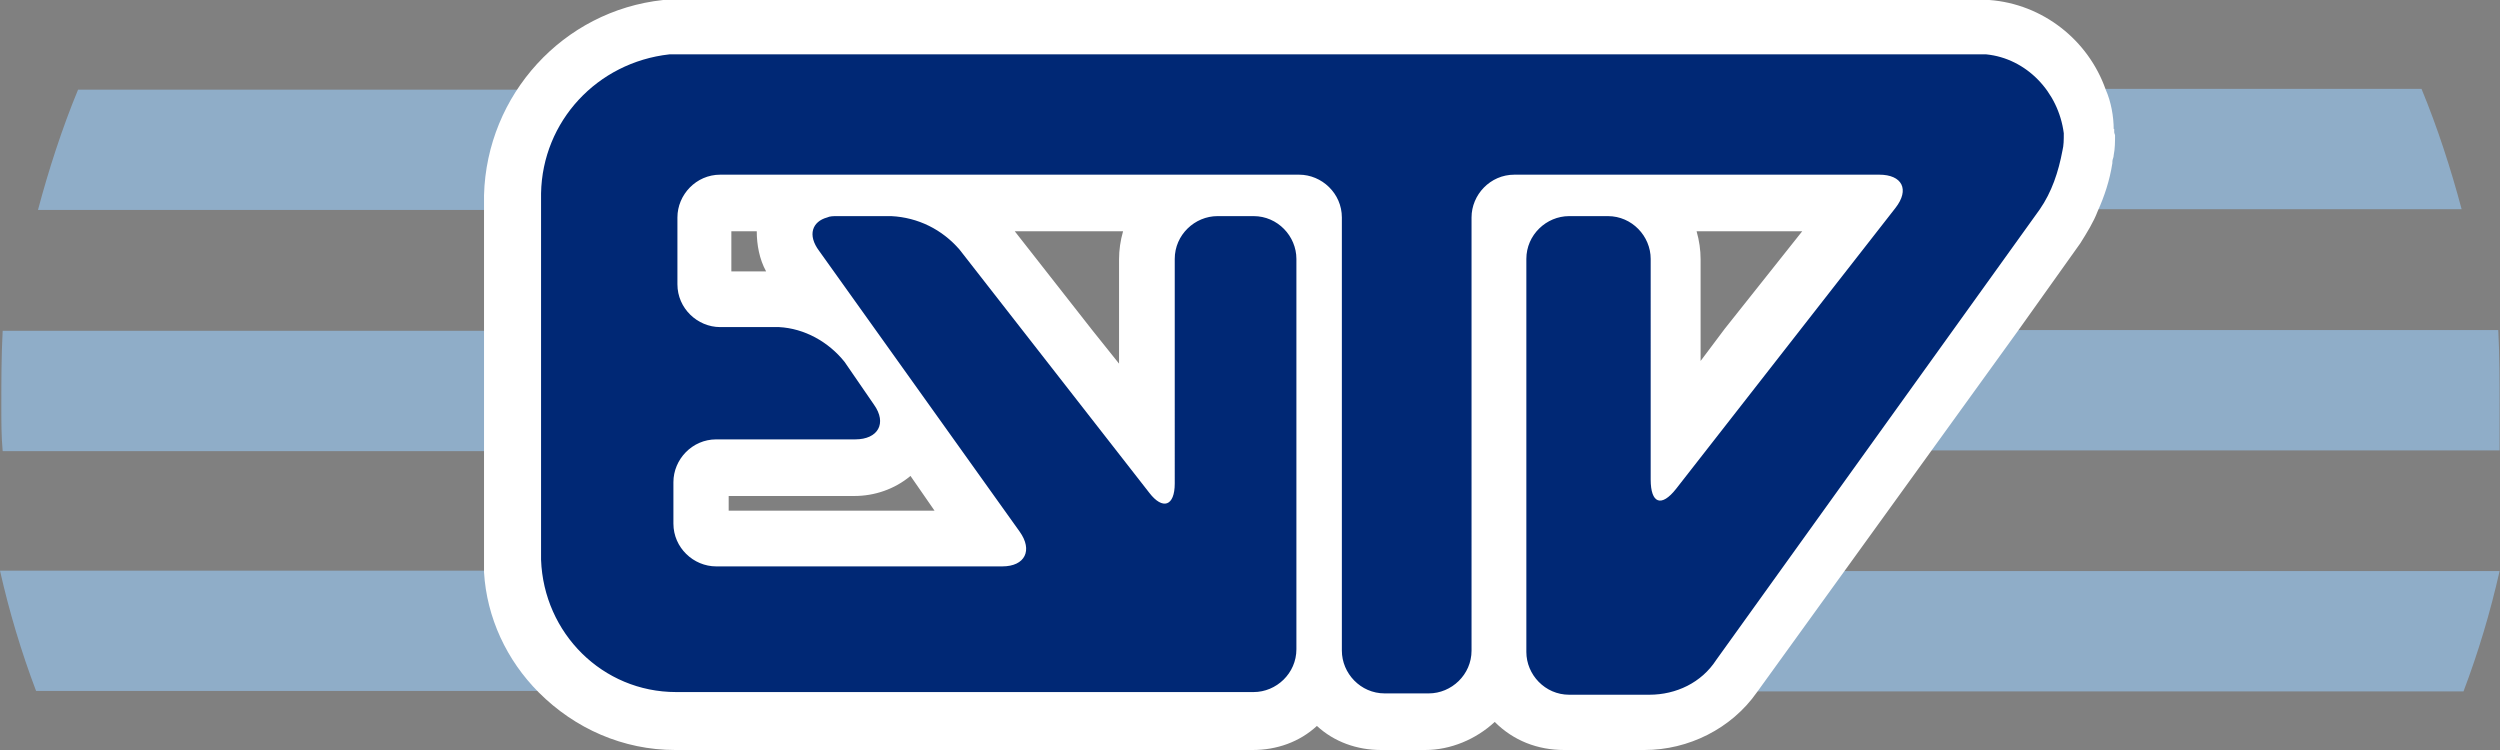 <svg xmlns="http://www.w3.org/2000/svg" xmlns:xlink="http://www.w3.org/1999/xlink" id="Calque_1" x="0px" y="0px" viewBox="0 0 187 56.1" style="enable-background:new 0 0 187 56.1;" xml:space="preserve">
<rect x="0" y="0" width="187" height="56.1" fill="#808080" stroke="none"/>
<style type="text/css">
	.st0{display:none;}
	.st1{display:inline;opacity:0.468;}
	.st2{clip-path:url(#SVGID_2_);}
	.st3{opacity:0.6;}
	.st4{clip-path:url(#SVGID_4_);}
	.st5{fill:#FFFFFF;}
	.st6{fill:#6DB3CB;}
	.st7{fill:#8FADC8;}
	.st8{fill:#009FA2;}
	.st9{fill:#002875;}
</style>
<g id="Calque_1_1_" class="st0">
	<g id="Groupe_324" transform="translate(0 54.995)" class="st1">
		<g>
			<g>
				<g>
					<g>
						<defs>
							<rect id="SVGID_1_" x="-40.2" y="-243.8" width="269.4" height="131.4"></rect>
						</defs>
						<clipPath id="SVGID_2_">
							<use xlink:href="#SVGID_1_" style="overflow:visible;"></use>
						</clipPath>
						<g id="Groupe_323" transform="translate(0 -54.995)" class="st2">
							<g id="Groupe_322" transform="translate(-41.845 -31.977)" class="st3">
								<g id="Groupe_321">
									<g>
										<g>
											<g>
												<g>
													<defs>
														<rect id="SVGID_3_" x="-40.2" y="-23.8" width="352.2" height="167.5"></rect>
													</defs>
													<clipPath id="SVGID_4_">
														<use xlink:href="#SVGID_3_" style="overflow:visible;"></use>
													</clipPath>
													<g id="Groupe_320" class="st4">
														<g id="Groupe_297" transform="translate(87.354 113.317)">
															<path id="Trac&#xE9;_271" class="st5" d="M10.5-17.9c-2.7-7.3-13.9-7-16.9-3.5c-2.1,2.4-3.7,5.2-4.5,8.3                 c-0.7,2.1-1.1,6-1.8,8.6c-0.7,2.7-0.7,6.9-3.4,10.3c-3.2,3.7-7,6.9-11.2,9.5c-2.6,1.3-5.3,0-7.8,1.3                 c-2.8,1.5-5.6,2.7-5,4.9c0.8,2.8,12.5,1.9,16.3,0.5c4.7-1.7,4.3-2.7,6.5-3.9c3.4-1.9,9.9-3.9,11.4-4.8                 c3.8-2.6,7.2-4.5,9.7-7.7C7,1.4,8.7-5.1,10.4-7.6C12.3-10.5,11.6-15,10.5-17.9"></path>
														</g>
														<g id="Groupe_298" transform="translate(86.029 112)">
															<path id="Trac&#xE9;_272" class="st6" d="M-22.1,24.6c1.9-0.6,3.7-1.6,5.2-2.9c0.4-0.4,0.9-0.8,1.5-1.1                 c2.2-1.1,4.5-2.1,6.9-3c1.6-0.5,3.1-1.2,4.5-1.9c0.6-0.4,1.2-0.8,1.7-1.2c3.2-2.1,6-4,8.2-6.8                 C7.8,4.9,9.4,2,10.5-1.2c0.5-1.5,1.2-2.9,2-4.3c2.3-3.3,1.7-8.1,0.4-11.6c-1.3-3.4-4.4-5.8-8.5-6.5                 C0.2-24.3-4.3-23.2-6.2-21s-3.2,3.9-4.8,8.7c-0.5,1.6-0.8,3.2-1.1,4.9c-0.2,1.3-0.5,2.7-0.8,3.8                 c-0.2,0.7-0.3,1.5-0.5,2.4c-0.4,2.4-0.9,5.1-2.7,7.5c-3.1,3.6-6.8,6.7-10.8,9.2c-1,0.4-2.2,0.6-3.3,0.5                 c-1.6-0.1-3.1,0.2-4.5,0.9l-0.8,0.4c-2.6,1.4-5.6,3-4.8,6c0.3,0.8,0.8,1.5,1.6,1.8c1.4,0.7,3.9,1,6.6,1                 C-28.6,26-25.3,25.5-22.1,24.6 M-30,18.6c1.5,0.1,3.1-0.2,4.5-0.8c0.9-0.5,7.8-5,11.7-9.9c2.3-2.9,2.8-6.1,3.2-8.7                 c0.1-0.8,0.3-1.5,0.4-2.1c0.3-1.2,0.6-2.6,0.8-4c0.2-1.5,0.5-3,1-4.5c0.8-2.9,2.3-5.6,4.3-7.8                 c1.2-1.4,4.5-2.4,8.1-1.8c1.9,0.3,5.2,1.4,6.5,4.8c1,2.7,1.6,6.7-0.1,9.2C9.5-5.5,8.7-3.9,8.1-2.2                 C7,0.7,5.6,3.5,3.9,6.1C2,8.6-0.7,10.3-3.7,12.3c-0.6,0.4-1.2,0.8-1.8,1.2c-1.3,0.6-2.6,1.2-4,1.7                 c-2.5,0.9-4.9,1.9-7.3,3.1c-0.7,0.4-1.3,0.9-1.9,1.4c-1.3,1.1-2.8,2-4.4,2.4c-4.1,1.5-13.6,1.8-14.6,0.4                 c-0.2-0.9,1.2-1.7,3.5-3l0.8-0.5c0.8-0.4,1.7-0.6,2.7-0.5C-30.4,18.6-30.2,18.6-30,18.6"></path>
														</g>
														<g id="Groupe_299" transform="translate(174.338 97.681)">
															<path id="Trac&#xE9;_273" class="st5" d="M-35.6,9.4c-3.5-5.9-4.8-8.2-4.7-15c0.2-7.3,10.7-17,19.1-18                 c7.5-0.9,17.4,2.3,20.4,4.8c1.7,1.5,3.1,3.4,4,5.5C7-5.1,4.1-1.8,1.8,1.2c-1.3,1.7-5.3,9.5-2.6,14                 c3.2,5.5,3.9,8.2,4.3,9.7c1.4,5.9-2.7,7.3-6.1,8.7c-4.2,1.8-9.4,4.9-11.5,5.4c-3.2,0.7-5.6,0.6-9.5,0.7                 c-2.6,0-10.6,0.3-8.8-2.5c2.2-3.5,5.7-5.3,8.1-5.2c3.1,0.1,5.8,0.1,7.3-0.6c5.7-2.8,4.7-5,0.5-6.3                 c-3.1-1.1-6.1-2.7-8.8-4.6C-29.3,17.5-32.8,13.7-35.6,9.4"></path>
														</g>
														<g id="Groupe_300" transform="translate(173.021 96.364)">
															<path id="Trac&#xE9;_274" class="st6" d="M-12.3,41.7c2-0.7,4-1.6,5.8-2.6c1.9-1,4-2,5.8-2.8l0.3-0.1                 c3.2-1.3,8.1-3.4,6.5-10.1c-0.5-2-1.4-4.8-4.5-10.1C-0.5,12.4,2.8,5.2,4.2,3.4L4.5,3c2.3-3.1,5.3-6.9,1.3-15.5                 c-1-2.3-2.5-4.3-4.4-6C-1.8-21.2-12-24.6-20-23.6c-9.3,1.1-20.1,11.4-20.3,19.3c-0.2,7,1.1,9.5,4.8,15.7                 c2.8,4.5,6.5,8.4,10.8,11.5c2.8,2,5.9,3.6,9.1,4.8c2.3,0.7,2.5,1.4,2.5,1.4s-0.1,0.9-3.2,2.5                 c-1.3,0.6-4.4,0.5-6.7,0.5c-2.7-0.1-6.7,1.7-9.3,5.9c-0.5,0.7-0.6,1.7-0.2,2.5c1,1.8,4.4,2.1,9.7,2h0.4                 c0.7,0,1.3,0,1.8,0s0.9,0,1.4,0C-16.7,42.4-14.5,42.1-12.3,41.7 M-22.2,39.7h-0.4h-0.3c-4.7,0.1-6.3-0.3-6.9-0.6                 c1.9-3,5-4.6,6.9-4.5c3.6,0.1,6.2,0.1,7.9-0.8c2.1-1,4.9-2.7,4.7-5c-0.1-1.6-1.5-2.8-4.3-3.7c-3-1.1-5.8-2.6-8.4-4.4                 c-4-2.9-7.5-6.5-10.1-10.7c-3.4-5.6-4.6-7.7-4.5-14.3c0.2-6.6,10.1-15.8,17.9-16.8c6.9-0.8,16.6,2.2,19.4,4.5                 c1.5,1.4,2.8,3.1,3.7,5c3.3,7.2,1.2,9.9-1,12.8L2.1,1.6c-1.4,2-5.6,10.5-2.6,15.6c2.9,5,3.7,7.5,4.2,9.4                 c1,4.3-1.2,5.5-5,7.1l-0.3,0.1c-1.9,0.8-4.1,1.9-6,2.9c-1.7,0.9-3.4,1.7-5.2,2.4c-2.4,0.5-4.9,0.7-7.4,0.6                 c-0.5,0-1.1,0-1.7,0C-22,39.7-22.1,39.7-22.2,39.7"></path>
														</g>
														<g id="Groupe_301" transform="translate(43.162 74.929)">
															<path id="Trac&#xE9;_275" class="st5" d="M107.1,32.2c-1.2,0-3.9-0.3-5.1-0.4c-19.1-1.7-32.4,10.3-42.6,13.6                 c-1.6,0.5-3.2,1-4.8,1.4c-6.6,1.8-12.4,2-17.6,0.4c-2.8-0.7-5.5-2-8-3.6c-6.4-4.2-9.7-8.5-13.7-12.8                 c-4.4-4.4-9.1-8.4-14.1-12.1c-2.4-1.8-6.2-7.6-7.4-9.6C-6.5,8.7-7,8.4-7.5,8.4C-10.7,8.4-22,8.3-26,7.5                 C-29.1,7-36.1,4.1-36.1,4.1c-3-1-6.4-4.9-2-8.1l5.8-4.2c7-5,13.5-11,21.8-14c13.2-4.7,21.7,1.2,28.3,8.9                 c4.9,5.8,7.8,9.4,12.1,12.2s8.3,3.7,11.5,4.9C46,5.2,51,4.7,55.2,2.4c15.9-8.9,27.6-14.5,36-15.4                 c8.1-0.8,18.7-2,32.9,4.2c11.2,4.9,18.5,11.6,23,15.7c6.5,5.7,12,12.3,18.4,18.1c9,8,14.3,8,21.8,8.7                 c5.3,0.5,16.4-0.2,21.2,0.3c6.3,0.7,12.3,3.1,17.3,6.9c0.7,0.5,0.8,1.5,0.3,2.2c-0.3,0.3-0.7,0.6-1.1,0.6                 c-7.5,0.8-15.1,0.3-22.4-1.5c-5.5-1.3-10.3-0.2-15.6-0.3c-6.3-0.2-16.6-1.4-22.5-4.5c-7-3.8-17.9-11.6-19.5-11.9                 c-2.4-0.6-4.9-0.3-7,0.9C129.7,31.1,123.2,32.5,107.1,32.2"></path>
														</g>
														<g id="Groupe_302" transform="translate(41.844 73.635)">
															<path id="Trac&#xE9;_276" class="st6" d="M56.3,49.4c1.5-0.4,3.1-0.9,4.8-1.4c3.5-1.3,7-2.9,10.2-4.7                 c8.4-4.4,18.8-9.9,31.9-8.7c1.2,0.1,4,0.3,5.2,0.4c16.1,0.3,22.9-1.1,31.6-6.3c1.9-1,4-1.3,6.1-0.7                 c2.5,1.3,4.9,2.8,7.2,4.4c3.9,2.6,8.4,5.5,12,7.4c5.7,3.1,15.7,4.5,23.1,4.7c1.9,0.1,3.8,0,5.6-0.1                 c3.3-0.3,6.6-0.2,9.8,0.4c7.4,1.9,15,2.4,22.6,1.6h0.3c1.6-0.1,2.7-1.5,2.6-3.1c-0.1-0.8-0.5-1.5-1.1-2                 c-5.3-3.9-11.5-6.4-18-7.1c-2.5-0.2-6.4-0.2-10.6-0.2c-4,0-8.1,0.1-10.6-0.1l-1.4-0.1c-6.7-0.6-11.5-1-19.6-8.2                 c-3.2-2.8-6.2-5.9-9.1-8.9c-3-3.1-6.1-6.2-9.4-9.2l-0.7-0.7C144.1,2.6,137-3.7,126.2-8.5                 c-14.3-6.3-25.3-5.1-33.3-4.3h-0.2c-8.8,0.9-20.9,6.9-36.5,15.6c-3.9,2.1-8.5,2.5-12.7,1.3c-0.8-0.3-1.6-0.6-2.5-0.9                 c-3.1-0.9-6-2.2-8.8-3.9c-3.7-2.4-6.4-5.6-10.5-10.4l-1.3-1.5c-5.6-6.6-14.8-14.7-29.7-9.3                 c-6.5,2.3-11.9,6.4-17.1,10.4c-1.6,1.2-3.3,2.5-5,3.7l-6.1,4.1c-2.5,1.8-2.8,3.8-2.6,5.1c0.4,2.6,2.8,4.5,4.9,5.3                 c0.3,0.1,7.2,3,10.4,3.6c4.1,0.7,15.3,0.8,18.7,0.8c0.1,0,0.1,0,0.2,0.1c1.8,2.9,5.3,8.2,7.8,10                 c4.9,3.6,9.6,7.6,13.9,11.9c0.7,0.8,1.5,1.6,2.2,2.4c3.4,4.1,7.4,7.6,11.8,10.6c2.6,1.7,5.4,2.9,8.3,3.7                 c2.7,0.8,5.5,1.1,8.3,1.1C49.6,50.8,53,50.3,56.3,49.4 M18.1-11.1l1.3,1.5c4.2,5,7.1,8.3,11.1,10.9                 c2.9,1.8,6.1,3.3,9.4,4.2c0.8,0.3,1.6,0.5,2.4,0.8c5,1.5,10.4,1,14.9-1.4C72.5-3.6,84.4-9.5,92.7-10.4h0.2                 c8.2-0.8,18.3-1.9,32,4.1c10.4,4.5,17.4,10.7,21.9,14.8l0.7,0.6c3.2,2.9,6.3,6,9.2,9c3,3,6,6.2,9.2,9                 c8.8,7.8,14.3,8.3,21.2,8.9l1.3,0.1c2.7,0.2,6.9,0.2,10.9,0.1c3.9,0,8-0.1,10.3,0.1c6,0.7,11.8,3,16.7,6.6                 c0.1,0.1,0.1,0.2,0.1,0.3s-0.1,0.1-0.2,0.1h-0.3c-7.3,0.8-14.6,0.2-21.7-1.5c-3.5-0.7-7-0.8-10.5-0.5                 c-1.8,0.1-3.6,0.2-5.4,0.1c-6.8-0.2-16.6-1.5-21.9-4.4c-3.5-1.9-7.9-4.8-11.8-7.3c-5.1-3.3-7.1-4.6-8.1-4.8                 c-2.7-0.7-5.5-0.3-7.9,1l0,0c-8.2,4.9-14.7,6.2-30.2,5.9c-1.2,0-4.2-0.3-5-0.4c-13.8-1.2-24.6,4.5-33.3,9                 c-3.1,1.8-6.4,3.3-9.8,4.6c-1.6,0.5-3.2,1-4.7,1.4c-6.4,1.8-11.9,1.9-16.8,0.5c-2.7-0.7-5.3-1.9-7.6-3.4                 c-4.2-2.9-8-6.3-11.3-10.2c-0.7-0.8-1.5-1.6-2.2-2.4c-4.4-4.4-9.2-8.5-14.2-12.3C1.7,17.3-1.3,13-3.6,9.4                 C-4.1,8.6-5,8.1-6,8.1c-6.8,0-15.1-0.2-18.3-0.8c-3-0.6-9.8-3.4-10-3.5c-1.4-0.5-3-1.8-3.2-3.2                 c-0.1-0.9,0.4-1.8,1.6-2.6l5.8-4.2c1.7-1.2,3.4-2.5,5.1-3.8c5.1-3.9,10.3-7.8,16.4-10c2.6-1,5.4-1.5,8.2-1.6                 C8-21.3,13.8-16.1,18.1-11.1"></path>
														</g>
														<g id="Groupe_303" transform="translate(181.3 129.332)">
															<path id="Trac&#xE9;_277" class="st6" d="M-40.2-22.1c4.4-0.3,8.1-0.1,9.2-0.1c9.2,0.1,15.3-0.2,20.3-1.5                 c2.3-0.6,2.4,1.7,1.1,3c-1.1,1.1-3.6,1-4.9,0.7c-1.3-0.2-2.5-0.1-3.8,0.1C-33.1-19.1-37-20.9-40.2-22.1"></path>
														</g>
														<g id="Groupe_304" transform="translate(179.985 128.016)">
															<path id="Trac&#xE9;_278" class="st6" d="M-7.3-18.5c1.2-1,1.5-2.7,0.9-4.1c-0.7-1.1-2.1-1.6-3.3-1.1                 c-4.8,1.2-10.5,1.7-20,1.5h-0.6c-1.6,0-4.9-0.1-8.7,0.1c-0.6,0-1.1,0.5-1.2,1.1c-0.1,0.6,0.3,1.2,0.9,1.4l0.5,0.2                 c3.2,1.2,7.7,2.8,22,2c0.3,0,0.6,0,1-0.1c0.8-0.1,1.6-0.1,2.4,0c0.7,0.2,1.5,0.3,2.3,0.3                 C-9.8-17.1-8.4-17.6-7.3-18.5 M-9-21.1c0.1,0,0.2,0,0.3-0.1c-0.1,0.3-0.2,0.6-0.5,0.9c-0.6,0.6-2.4,0.6-3.6,0.3                 c-0.5-0.1-1-0.2-1.4-0.2C-12.5-20.4-10.7-20.7-9-21.1"></path>
														</g>
														<g id="Groupe_305" transform="translate(186.647 121.049)">
															<path id="Trac&#xE9;_279" class="st5" d="M4.5-23.7c3.4,3.4,10.7,7.9,12,8.9c4.8,3.6,2.6,7.4,1,10.6                 c-2.1,4-4,11.2-5,12.5s-2.5,4.4-5.5,6c-2.2,1.1-16,2.2-16.1-0.1C-8.4,9.8-5.4,7.6-3,7.4C3.4,7,1.9,7.6,5,3.3                 c1.9-2.5-0.9-4.4-4.1-4c-3,0.6-6.1,0.9-9.2,0.9c-8.5,0-11.9-1.5-14.2-2.2c-5.3-1.8-8.6-2.8-14-7.6                 c-3.7-3.3-4.3-8.8-3.2-14.2"></path>
														</g>
														<g id="Groupe_306" transform="translate(185.333 119.733)">
															<path id="Trac&#xE9;_280" class="st6" d="M-1.3,18.2c-2.8,0-5.5-0.2-6.7-0.9c-0.7-0.3-1.1-1-1.2-1.7c0-0.1,0-0.2,0-0.3                 c0.8-4.9,4.3-7.7,7.4-7.9c0.7,0,1.3-0.1,1.8-0.1c3-0.2,3-0.2,4-1.7c0.3-0.5,0.7-1,1.2-1.7c0.3-0.5,0.4-0.8,0.3-1.1                 C5.2,2.2,3.9,1.8,2.3,2L1.1,2.1C-1.6,2.6-4.3,2.8-7,2.9c-8.2,0-11.8-1.3-14.2-2.1l-1.4-0.5                 c-4.8-1.6-8.2-2.8-13.5-7.5c-3.6-3.2-4.9-8.9-3.6-15.5c0.1-0.7,0.8-1.2,1.5-1l0,0c0.7,0.1,1.2,0.8,1,1.5l0,0                 c-1.1,5.7-0.1,10.4,2.8,13c4.9,4.4,8,5.4,12.6,7l1.4,0.5c2.2,0.8,5.6,2,13.3,2c2.6,0,5.2-0.3,7.7-0.7l1.2-0.2                 c2.5-0.4,4.8,0.5,5.8,2c0.7,1.3,0.6,2.9-0.4,4C6.7,6.1,6.3,6.6,6,7.1C4.3,9.7,3.8,9.8,0,10c-0.5,0-1.1,0.1-1.8,0.1                 c-1.5,0.1-4,1.5-4.8,5.1c2.2,0.9,12.2,0.3,14.1-0.7c1.8-1.1,3.3-2.6,4.3-4.5c0.3-0.4,0.5-0.8,0.7-1.1                 c0.7-1.5,1.3-3,1.8-4.6c0.9-2.7,1.9-5.2,3.1-7.8l0.2-0.3c1.9-3.6,2.8-6-0.8-8.6c-0.3-0.2-0.9-0.6-1.7-1.2                 c-2.9-1.9-7.7-5.1-10.4-7.8c-0.5-0.5-0.5-1.3,0-1.9l0,0c0.5-0.5,1.3-0.5,1.9,0c2.5,2.5,7.4,5.8,10,7.5                 c0.9,0.6,1.5,1,1.8,1.2c5.5,4.2,3.1,8.8,1.5,11.9l-0.2,0.3C18.6,0,17.6,2.5,16.8,5c-1,2.9-1.6,4.5-2.2,5.3                 c-0.2,0.3-0.4,0.6-0.6,0.9c-1.2,2.3-3.1,4.1-5.3,5.4C7.5,17.5,2.9,18.1-1.3,18.2"></path>
														</g>
														<g id="Groupe_307" transform="translate(71.017 74.633)">
															<path id="Trac&#xE9;_281" class="st6" d="M-40.2-18.5c1.2-5.2,6.1-7.9,9.1-2c1.3,2.6,2,8.2-1,11.6"></path>
														</g>
														<g id="Groupe_308" transform="translate(69.701 73.315)">
															<path id="Trac&#xE9;_282" class="st6" d="M-30.8-6.3c-0.7,0-1.3-0.6-1.3-1.3c0-0.3,0.1-0.6,0.3-0.9                 c2.5-2.9,2.1-7.8,0.8-10.2c-0.5-1-1.6-2.7-3.2-2.6c-1.5,0.2-2.9,2-3.4,4.3c-0.2,0.7-0.9,1.1-1.6,1                 c-0.7-0.2-1.1-0.9-1-1.6c0.8-3.5,3.1-6,5.7-6.3c1.3-0.2,3.9,0.1,5.8,4c1.6,3,2.2,9.1-1.2,13.1                 C-30.1-6.4-30.4-6.3-30.8-6.3"></path>
														</g>
														<g id="Groupe_309" transform="translate(56.262 90.383)">
															<path id="Trac&#xE9;_283" class="st6" d="M-37.2-23.8c0.8,0.2,1.4,1,1.2,1.8c-0.1,0.6-0.7,1.1-1.3,1.2h-0.1                 c-1,0-2-0.3-2.9-0.9c0.5-1.1,1.5-1.9,2.7-2.2C-37.4-23.8-37.3-23.8-37.2-23.8"></path>
														</g>
														<g id="Groupe_310" transform="translate(273.574 132.561)">
															<path id="Trac&#xE9;_284" class="st6" d="M-21.8-23.6c6.3,0.7,12.2,3,17.3,6.8c0.7,0.5,0.8,1.5,0.3,2.2                 C-4.5-14.3-4.9-14-5.3-14c-7.5,0.8-15.1,0.3-22.4-1.5c-2.4-0.5-4.9-0.7-7.4-0.6s-3.3-2.9-4.9-5.2                 c-0.5-0.7-0.3-1.7,0.4-2.1c0.3-0.2,0.6-0.3,0.9-0.3C-33-23.7-25.5-24-21.8-23.6"></path>
														</g>
														<g id="Groupe_311" transform="translate(272.261 131.244)">
															<path id="Trac&#xE9;_285" class="st6" d="M-4.1-11.4h0.3c1.6-0.1,2.7-1.5,2.6-3.1c-0.1-0.8-0.5-1.5-1.1-2                 c-5.3-3.9-11.5-6.4-18-7.1c-2.5-0.2-6.4-0.2-10.6-0.2c-2.2,0-4.4,0-6.4,0l0,0c-1,0-2,0.6-2.5,1.5s-0.5,2.1,0.1,3                 c0.3,0.5,0.6,1.1,0.9,1.6c1.1,2,2.4,4.3,5,4.2h0.1c2.4-0.1,4.7,0.1,7.1,0.6c5.4,1.3,11,2,16.6,2                 C-7.6-11-5.7-11.2-4.1-11.4 M-33.8-16.1L-33.8-16.1c-1,0-1.6-0.9-2.7-2.9c-0.3-0.6-0.7-1.2-1-1.7                 c-0.1-0.1-0.1-0.2,0-0.3c0-0.1,0.1-0.1,0.2-0.1c2,0,4.2,0,6.4,0c3.9,0,8-0.1,10.3,0.1c6,0.7,11.8,3,16.7,6.6                 c0.1,0.1,0.1,0.2,0.1,0.3s-0.1,0.2-0.2,0.2h-0.3c-7.3,0.8-14.6,0.3-21.7-1.5c-2.2-0.5-4.5-0.7-6.8-0.6                 C-33.2-16.2-33.5-16.1-33.8-16.1"></path>
														</g>
														<g id="Groupe_312" transform="translate(125.463 131.755)">
															<path id="Trac&#xE9;_286" class="st5" d="M-31.2-14.8c8.7,3.6,4.1,14.1,2.9,14c-2.9-0.2-4.3-2-6.8-0.6                 c-2.8,1.5-5.7,3.6-5.1,5.7c0.8,2.8,8.9,2.5,14.8,1.1c3.1-0.6,5.9-2.4,7.7-5c1.9-2.6,3.6-5.4,4.9-8.3                 c2.1-4.7,3.6-6.5,3.5-8.9c-0.1-3.4-0.6-4.5-2.9-7"></path>
														</g>
														<g id="Groupe_313" transform="translate(124.141 130.438)">
															<path id="Trac&#xE9;_287" class="st6" d="M-32.3,9.1c-3.6,0-7.1-0.6-7.8-3.1c-0.9-3.2,2.8-5.7,5.7-7.2                 c1.6-0.8,3.5-0.9,5.1-0.1c0.6,0.2,1.3,0.4,2,0.5c1.1-1.9,1.6-4.2,1.2-6.4c-0.4-2.3-2-4.2-4.3-5c-0.7-0.3-1-1-0.7-1.7                 s1-1,1.7-0.7l0,0c4.8,2,6.9,6.4,5.7,11.8c-0.1,0.5-1.2,4.9-3.4,4.8c-1-0.1-2.1-0.3-3.1-0.7c-1.3-0.5-2-0.6-3-0.1                 c-4.4,2.4-4.6,3.8-4.4,4.2c0.3,1.2,6.2,1.8,13.2,0.2c2.8-0.5,5.4-2.2,7-4.6c1.9-2.5,3.4-5.2,4.7-8.1                 c0.7-1.5,1.3-2.8,1.8-3.8c1-2.1,1.6-3.2,1.6-4.5c-0.1-3.2-0.5-4-2.5-6.2c-0.5-0.5-0.4-1.4,0.1-1.9l0,0                 c0.5-0.5,1.4-0.4,1.9,0.1c2.3,2.6,3,4,3.2,7.8c0.1,2-0.7,3.5-1.9,5.8c-0.5,1-1.1,2.2-1.8,3.7c-1.4,3-3.1,5.9-5.1,8.6                 c-2,2.9-5.1,4.8-8.5,5.5C-26.5,8.7-29.4,9-32.3,9.1"></path>
														</g>
														<g id="Groupe_314" transform="translate(78.01 88.149)">
															<path id="Trac&#xE9;_288" class="st6" d="M-8.4-17.8l-4.1-5.4c-0.5-0.7-1.5-0.8-2.2-0.3l0,0L-39.6-4                 c-0.7,0.5-0.8,1.5-0.3,2.2l4.1,5.4c0.5,0.7,1.5,0.8,2.2,0.3l0,0l24.9-19.5C-8-16.2-7.9-17.2-8.4-17.8"></path>
														</g>
														<g id="Groupe_315" transform="translate(76.696 86.831)">
															<path id="Trac&#xE9;_289" class="st6" d="M-31.5,6.2l25-19.5c1.2-1,1.5-2.8,0.5-4l-4.1-5.4c-0.5-0.6-1.2-1-1.9-1.1                 c-0.8-0.1-1.5,0.1-2.1,0.6l-25,19.5c-1.2,1-1.5,2.8-0.5,4l4.1,5.4c0.5,0.6,1.2,1,1.9,1.1c0.1,0,0.3,0,0.4,0                 C-32.6,6.8-32,6.6-31.5,6.2 M-12.4-21.2c0.1,0,0.1,0,0.2,0.1l4.1,5.4c0.1,0.1,0.1,0.2,0,0.3l0,0l-25,19.5                 c0,0-0.1,0.1-0.2,0c-0.1,0-0.1,0-0.2-0.1l-4.1-5.4c-0.1-0.1-0.1-0.2,0-0.3l24.9-19.5C-12.5-21.2-12.5-21.2-12.4-21.2                 L-12.4-21.2"></path>
														</g>
														<g id="Groupe_316" transform="translate(106.467 41.35)">
															<path id="Trac&#xE9;_290" class="st6" d="M-35.7,28.3l-4.2-5.5c-0.5-0.7-0.4-1.7,0.3-2.2l0,0                 C20-21.7,49.2-23.2,120.2-23.8c0.9,0,1.6,0.7,1.6,1.5c0,0.2,0,0.5-0.2,0.7c-2,4.2-3.6,12.1-8.2,18.2                 c-3.7,5-5,13.4-4,19c0.2,0.8-0.4,1.6-1.2,1.8c-0.2,0-0.4,0-0.7,0C52.3,3.4,17.2,0.5-33.7,28.7                 C-34.4,29.1-35.2,28.9-35.7,28.3"></path>
														</g>
														<g id="Groupe_317" transform="translate(105.151 40.032)">
															<path id="Trac&#xE9;_291" class="st5" d="M-31.7,31.2L-31.7,31.2C17.7,3.8,51.5,5.6,108.5,19.9c1.5,0.4,3.1-0.5,3.5-2.1                 c0.1-0.4,0.1-0.8,0-1.2c-0.9-5.1,0.3-13.3,3.8-18c3.2-4.3,4.9-9.3,6.4-13.4c0.6-1.7,1.2-3.4,1.9-5                 c0.4-0.9,0.4-1.9-0.2-2.8c-0.5-0.8-1.5-1.3-2.5-1.3C48-23.3,19.6-20.9-39.1,20.8c-0.6,0.5-1.1,1.1-1.2,1.9                 s0.1,1.6,0.6,2.2l4.2,5.5C-34.5,31.6-33,31.9-31.7,31.2 M-32.4,30L-32.4,30L-32.4,30z M121.5-21.2                 c0.1,0,0.2,0,0.2,0.1s0,0.1,0,0.2c-0.8,1.7-1.5,3.5-2,5.3c-1.4,3.9-3.1,8.8-6,12.7c-4.1,5.5-5.2,14.4-4.2,20                 c0,0.1,0,0.2-0.1,0.2c-0.1,0.1-0.1,0.1-0.2,0.1C51.5,2.9,17.2,1.1-33,28.9c-0.1,0.1-0.2,0-0.3,0l-4.2-5.5                 c0,0-0.1-0.1,0-0.2c0-0.1,0-0.1,0.1-0.2C17.8-16.2,45.9-20.2,111-21.1C114.3-21.1,117.9-21.2,121.5-21.2"></path>
														</g>
														<g id="Groupe_318" transform="translate(106.468 33.292)">
															<path id="Trac&#xE9;_292" class="st5" d="M-35.7,36.4l-4.2-5.5c-0.5-0.7-0.4-1.7,0.3-2.2l0,0                 C20.1-13.7,62.4-23,133.5-23.8c0.9,0,1.6,0.7,1.6,1.5c0,0.3-0.1,0.5-0.2,0.7c-3,5.8,0.5,14.5-2.8,18                 c-2.8,3.1-6.1,11-5,18c0.1,0.8-0.5,1.6-1.3,1.7c-0.2,0-0.4,0-0.6,0C69.4,2.5,17.5,8.4-33.7,36.8                 C-34.4,37.1-35.2,37-35.7,36.4"></path>
														</g>
														<g id="Groupe_319" transform="translate(105.151 31.976)">
															<path id="Trac&#xE9;_293" class="st6" d="M-31.8,39.2C18,11.6,69.7,4.9,126.2,18.7c0.9,0.2,1.9,0,2.7-0.7                 c0.7-0.6,1-1.6,0.9-2.5c-1-6.6,2.1-14,4.7-16.9c2-2.2,1.9-5.6,1.8-9.2c-0.1-3.2-0.2-6.5,1.2-9.1                 c0.5-0.9,0.4-2-0.1-2.8c-0.5-0.9-1.5-1.4-2.5-1.4h-1.2c-68,1-111.3,9.2-172.7,52.8c-0.6,0.5-1.1,1.1-1.2,1.9                 c-0.1,0.8,0.1,1.6,0.6,2.2l4.2,5.5c0.5,0.7,1.4,1.1,2.3,1.1C-32.6,39.6-32.2,39.5-31.8,39.2 M134.9-21.2                 c0.1,0,0.2,0,0.2,0.1s0,0.2,0,0.2c-1.7,3.2-1.6,7-1.5,10.4c0.1,3,0.2,5.9-1.1,7.3c-2.9,3.1-6.5,11.4-5.3,19.1                 c0,0.1,0,0.1-0.1,0.2s-0.2,0.1-0.3,0.1C69.7,2.2,17.4,9-33.1,37l0,0c-0.1,0.1-0.2,0-0.3-0.1l-4.1-5.5                 c0-0.1-0.1-0.1,0-0.2c0-0.1,0-0.1,0.1-0.2C23.4-12.2,66.4-20.3,133.8-21.2H134.9"></path>
														</g>
													</g>
												</g>
											</g>
										</g>
									</g>
								</g>
							</g>
						</g>
					</g>
				</g>
			</g>
		</g>
	</g>
</g>
<g>
	<g id="Groupe_239" transform="translate(-424.162 -257.784)">
		<g id="Groupe_430" transform="translate(617.671 309.599) rotate(180)">
			<g id="Groupe_225" transform="translate(6.539)">
				<path id="Trac&#xE9;_209" class="st7" d="M125,9.1H0C0.7,6,1.6,3,2.7,0.1h119.6C123.4,3,124.3,6,125,9.1z"></path>
			</g>
			<g id="Groupe_433" transform="translate(193.509 9.031) rotate(180)">
				<path id="Trac&#xE9;_209-2" class="st7" d="M125-0.1H0C0.7,3,1.6,6,2.7,8.9h119.6C123.4,6,124.3,3,125-0.1z"></path>
			</g>
			<g id="Groupe_226" transform="translate(6.539 18.027)">
				<path id="Trac&#xE9;_210" class="st7" d="M47.4,0.1h5.1c0,1.1,0,2.2,0,3.3c0,1.9,0,3.8-0.1,5.7H0.1C0,7.2,0,5.3,0,3.4      c0-1.1,0-2.2,0-3.3C0,0.1,47.4,0.1,47.4,0.1z"></path>
			</g>
			<g id="Groupe_431" transform="translate(193.509 27.07) rotate(180)">
				<path id="Trac&#xE9;_210-2" class="st7" d="M54.8,9h5.9c0-1.1,0.1-2.2,0.1-3.3c0-1.9,0-3.8-0.1-5.7H0.2C0.1,1.9,0.1,3.8,0.1,5.7      c0,1.1,0,2.2,0.1,3.3H54.8L54.8,9z"></path>
			</g>
			<g id="Groupe_227" transform="translate(9.379 36.066)">
				<path id="Trac&#xE9;_211" class="st7" d="M119.3,0.1c-0.8,3.1-1.8,6.1-3,9H3c-1.2-2.9-2.2-6-3-9C0,0.1,119.3,0.1,119.3,0.1z"></path>
			</g>
			<g id="Groupe_432" transform="translate(190.669 45.11) rotate(180)">
				<path id="Trac&#xE9;_211-2" class="st7" d="M119.3,9c-0.8-3.1-1.8-6.1-3-9H3C1.8,2.9,0.8,6,0,9H119.3z"></path>
			</g>
		</g>
		<g id="Groupe_238" transform="translate(460.367 257.784)">
			<g id="Groupe_233">
				<g id="Groupe_232">
					<g id="Groupe_229" transform="translate(113.538 9.744)">
						<path id="Trac&#xE9;_212" class="st5" d="M4.3,0.3L4.3,0.3c0,0.4-0.1,0.8-0.1,1.2C4.2,1.1,4.3,0.7,4.3,0.3z"></path>
						<path id="Trac&#xE9;_213" class="st5" d="M8.2,2.4L0,0.8c0-0.2,0.1-0.4,0.1-0.6h4.4l3.9-0.3v0.3C8.4,1,8.3,1.7,8.2,2.4z"></path>
					</g>
					<g id="Groupe_231">
						<g id="Groupe_230">
							<path id="Trac&#xE9;_214" class="st5" d="M112.3,4.1H13.8c-5.4,0.6-9.5,5-9.6,10.4V42c0.2,5.5,4.6,9.9,10.1,9.9h43.2         c1.7,0,3.2-1.4,3.2-3.2V19.4c0-1.7-1.4-3.2-3.2-3.2h-2.7c-1.7,0-3.2,1.4-3.2,3.2v16.8c0,1.7-0.9,2-1.9,0.7L35.5,18.7         c-1.3-1.5-3.1-2.4-5.1-2.5h-4.1c-0.2,0-0.5,0-0.7,0.1c-1.1,0.3-1.5,1.3-0.6,2.5l0,0l15,21c1,1.4,0.4,2.6-1.3,2.6H25.6h-8.3         c-1.7,0-3.2-1.4-3.2-3.2v-3.1c0-1.7,1.4-3.2,3.2-3.2h10.4c1.7,0,2.4-1.2,1.4-2.6l-2.2-3.2c-1.2-1.5-3-2.5-4.9-2.6h-4.5         c-1.7,0-3.2-1.4-3.2-3.2v-5c0-1.7,1.4-3.2,3.2-3.2h43.3c1.7,0,3.2,1.4,3.2,3.2v32.4c0,1.7,1.4,3.2,3.2,3.2h3.3         c1.7,0,3.2-1.4,3.2-3.2V16.3c0-1.7,1.4-3.2,3.2-3.2h27.3c1.7,0,2.3,1.1,1.2,2.5L89,36.6c-1.1,1.4-1.9,1.1-1.9-0.7V19.4         c0-1.7-1.4-3.2-3.2-3.2H81c-1.7,0-3.2,1.4-3.2,3.2v29.4c0,1.7,1.4,3.2,3.2,3.2h6c2,0,3.9-0.9,5-2.6l24.2-33.7         c0.9-1.3,1.4-2.8,1.7-4.4c0.1-0.4,0.1-0.8,0.1-1.3C117.8,6.9,115.4,4.3,112.3,4.1z"></path>
							<path id="Trac&#xE9;_215" class="st5" d="M109.4,12.1c-1-2-3.2-3.2-5.4-3.1H76.7c-3.8,0-7,2.9-7.3,6.7c0,0.2,0,0.4,0,0.6v8.4h4.2         v-8.4c0-0.2,0-0.4,0.1-0.6c0.1-0.7,0.5-1.3,1.1-1.8c0.2-0.1,0.3-0.2,0.5-0.3c0.5-0.2,1-0.4,1.5-0.4h27.3         c1.7,0,2.3,1.1,1.2,2.5l0,0l-7.1,9l-7.1,9l-2.3,2.9c-1.1,1.4-1.9,1.1-1.9-0.7V24.7h-4.2V36c0,4,2.6,5.2,3.4,5.4         s3.6,0.9,6-2.2l4.3-5.5l7.1-9l5.1-6.5c0.6-0.7,1-1.6,1.3-2.5C110.1,14.5,110,13.2,109.4,12.1z M60.8,9H17.5         c-3.8,0-7,2.9-7.3,6.7c0,0.2,0,0.4,0,0.6v5c0,4,3.3,7.3,7.3,7.3h4.4c0.2,0,0.3,0.1,0.5,0.1h-5.1c-3.1,0-5.9,2-6.9,4.9         C10.1,34.4,10,35.2,10,36v3.1c0,1.2,0.3,2.4,0.9,3.5c1.3,2.4,3.8,3.8,6.4,3.8h21.4c2.2,0.1,4.3-1.1,5.4-3         c0.1-0.3,0.3-0.5,0.3-0.8c0.5-1.8,0.2-3.8-1-5.3l-2.6-3.7l-6.5-9l-2.8-3.9c0.3,0.1,0.5,0.3,0.7,0.5l2.7,3.4l7.1,9l4.4,5.7         c2.4,3.1,5.2,2.5,6,2.2s3.4-1.5,3.4-5.4V24.7h-4.2v11.5c0,1.7-0.9,2-1.9,0.7l-2.4-3.1l-7.1-9l-4.7-6         c-1.3-1.5-3.1-2.4-5.1-2.5h-4.1c-0.2,0-0.5,0-0.7,0.1c-1.1,0.3-1.4,1.3-0.6,2.5l0,0l4.2,5.9l6.4,9H15.3         c0.2-0.2,0.4-0.3,0.6-0.4l0.2-0.1c0.4-0.2,0.8-0.2,1.2-0.3h10.4c1.7,0,2.4-1.2,1.4-2.6l-2.2-3.2c-0.1-0.1-0.2-0.3-0.3-0.4         c-0.1-0.1-0.2-0.3-0.4-0.4c-0.3-0.3-0.6-0.5-0.9-0.7c-0.2-0.1-0.3-0.2-0.5-0.3c-0.3-0.2-0.5-0.3-0.8-0.4         c-0.1,0-0.2-0.1-0.3-0.1s-0.3-0.1-0.4-0.1s-0.2-0.1-0.3-0.1c-0.2,0-0.4-0.1-0.6-0.1c-0.1,0-0.3,0-0.4,0h-4.5         c-1.7,0-3.1-1.4-3.2-3.1v-5c0-0.2,0-0.4,0.1-0.6c0.1-0.4,0.3-0.9,0.5-1.2c0.1-0.1,0.1-0.1,0.2-0.2c0.3-0.4,0.7-0.7,1.2-0.8         c0.1,0,0.2-0.1,0.3-0.1c0.3-0.1,0.6-0.1,0.9-0.1h43.3c0.5,0,1,0.1,1.5,0.4c0.2,0.1,0.3,0.2,0.5,0.3c0.6,0.5,1,1.1,1.1,1.8         c0,0.2,0.1,0.4,0.1,0.6V25h4.2v-8.4c0-0.2,0-0.4,0-0.6C67.8,11.9,64.6,9,60.8,9z M18.3,37.1h9.4c1.5,0,3-0.5,4.2-1.5l1.8,2.6         H18.2L18.3,37.1z M121.9,9.7c0-1-0.2-2.1-0.6-3C120,3,116.6,0.3,112.6,0H13.8h-0.4C5.9,0.8,0.2,7.1,0,14.6V42         c0,0.3,0,0.5,0,0.8c0.2,3.4,1.7,6.6,4.1,9c2.7,2.7,6.3,4.3,10.2,4.3h43.2c1.8,0,3.5-0.6,4.8-1.8c1.3,1.2,3,1.8,4.8,1.8h3.3         c1.9,0,3.8-0.8,5.2-2.1c1.4,1.4,3.2,2.1,5.2,2.1h6c3.3,0,6.5-1.6,8.4-4.3l6.5-9l6.5-9l6.5-9l4.7-6.6c0.5-0.8,1-1.6,1.3-2.4         c0.5-1.1,0.9-2.3,1.1-3.6v-0.1c0-0.2,0.1-0.3,0.1-0.5c0.1-0.5,0.1-1,0.1-1.5C121.9,9.9,121.9,9.8,121.9,9.7L121.9,9.7z          M113.5,10.5c-0.2,1-0.5,1.9-1,2.7l-1.8,2.4l-6.5,9l-6.5,9l-6.5,9l-3,4.2c-0.3,0.6-1,0.9-1.6,0.8h-5V20.4h0.9v15.5         c0,4,2.6,5.2,3.4,5.4s3.6,0.9,6-2.2l4.3-5.5l7.1-9l5.1-6.5c0.6-0.7,1-1.6,1.3-2.5c0.3-1.2,0.2-2.5-0.4-3.6         c-1-2-3.2-3.2-5.4-3.1H76.6c-3.8,0-7,2.9-7.3,6.7c0,0.2,0,0.4,0,0.6v31.4H68V16.3c0-0.2,0-0.4,0-0.6C67.7,11.9,64.5,9,60.7,9         H17.5c-3.8,0-7,2.9-7.3,6.7c0,0.2,0,0.4,0,0.6v5c0,4,3.3,7.3,7.3,7.3h4.4c0.2,0,0.3,0.1,0.5,0.1h-5.1c-3.1,0-5.9,2-6.9,4.9         C10.1,34.4,10,35.2,10,36v3.1c0,1.2,0.3,2.4,0.9,3.5c1.3,2.4,3.8,3.8,6.4,3.8h21.4c2.2,0.1,4.3-1.1,5.4-3         c0.1-0.3,0.3-0.5,0.3-0.8c0.5-1.8,0.2-3.8-1-5.3l-2.6-3.7l-6.5-9l-2.8-3.9c0.3,0.1,0.5,0.3,0.7,0.5l2.7,3.4l7.1,9l4.4,5.7         c2.4,3.1,5.2,2.5,6,2.2s3.4-1.5,3.4-5.4V20.4h0.7v27.3H14.3c-2.9-0.1-5.4-2.2-5.9-5c0-0.2-0.1-0.5-0.1-0.8V14.7         c0.1-3.2,2.5-5.9,5.7-6.4h98c0.8,0.1,1.5,0.8,1.5,1.7C113.6,10.1,113.6,10.3,113.5,10.5L113.5,10.5z M91,19.4         c0-0.7-0.1-1.4-0.3-2.1h7.9l-5.8,7.3L91,27V19.4z M47.5,19.4v7.8l-2-2.5l-5.8-7.4h8.1C47.6,18,47.5,18.7,47.5,19.4L47.5,19.4         z M18.3,38.2v-1.1h9.4c1.5,0,3-0.5,4.2-1.5l1.8,2.6H18.3z M18.5,20.3v-3h1.9c0,1,0.2,2.1,0.7,3H18.5z M68.1,15.7         C67.8,11.9,64.6,9,60.8,9H17.5c-3.8,0-7,2.9-7.3,6.7c0,0.2,0,0.4,0,0.6v5c0,4,3.3,7.3,7.3,7.3h4.4c0.2,0,0.3,0.1,0.5,0.1         h-5.1c-3.1,0-5.9,2-6.9,4.9C10.1,34.4,10,35.2,10,36v3.1c0,1.2,0.3,2.4,0.9,3.5c1.3,2.4,3.8,3.8,6.4,3.8h21.4         c2.2,0.1,4.3-1.1,5.4-3c0.1-0.3,0.3-0.5,0.3-0.8c0.5-1.8,0.2-3.8-1-5.3l-2.6-3.7l-6.5-9l-2.8-3.9c0.3,0.1,0.5,0.3,0.7,0.5         l2.7,3.4l7.1,9l4.4,5.7c2.4,3.1,5.2,2.5,6,2.2s3.4-1.5,3.4-5.4V24.7h-4.2v11.5c0,1.7-0.9,2-1.9,0.7l-2.4-3.1l-7.1-9l-4.7-6         c-1.3-1.5-3.1-2.4-5.1-2.5h-4.1c-0.2,0-0.5,0-0.7,0.1c-1.1,0.3-1.4,1.3-0.6,2.5l0,0l4.2,5.9l6.4,9H15.3         c0.2-0.2,0.4-0.3,0.6-0.4l0.2-0.1c0.4-0.2,0.8-0.2,1.2-0.3h10.4c1.7,0,2.4-1.2,1.4-2.6l-2.2-3.2c-0.1-0.1-0.2-0.3-0.3-0.4         c-0.1-0.1-0.2-0.3-0.4-0.4c-0.3-0.3-0.6-0.5-0.9-0.7c-0.2-0.1-0.3-0.2-0.5-0.3c-0.3-0.2-0.5-0.3-0.8-0.4         c-0.1,0-0.2-0.1-0.3-0.1s-0.3-0.1-0.4-0.1s-0.2-0.1-0.3-0.1c-0.2,0-0.4-0.1-0.6-0.1c-0.1,0-0.3,0-0.4,0h-4.5         c-1.7,0-3.1-1.4-3.2-3.1v-5c0-0.2,0-0.4,0.1-0.6c0.1-0.4,0.3-0.9,0.5-1.2c0.1-0.1,0.1-0.1,0.2-0.2c0.3-0.4,0.7-0.7,1.2-0.8         c0.1,0,0.2-0.1,0.3-0.1c0.3-0.1,0.6-0.1,0.9-0.1h43.3c0.5,0,1,0.1,1.5,0.4c0.2,0.1,0.3,0.2,0.5,0.3c0.6,0.5,1,1.1,1.1,1.8         c0,0.2,0.1,0.4,0.1,0.6V25h4.2v-8.4C68.1,16.1,68.1,15.9,68.1,15.7L68.1,15.7z M18.3,37.1h9.4c1.5,0,3-0.5,4.2-1.5l1.8,2.6         H18.2L18.3,37.1z M109.4,12.1c-1-2-3.2-3.2-5.4-3.1H76.7c-3.8,0-7,2.9-7.3,6.7c0,0.2,0,0.4,0,0.6v8.4h4.2v-8.4         c0-0.2,0-0.4,0.1-0.6c0.1-0.7,0.5-1.3,1.1-1.8c0.2-0.1,0.3-0.2,0.5-0.3c0.5-0.2,1-0.4,1.5-0.4h27.3c1.7,0,2.3,1.1,1.2,2.5         l0,0l-7.1,9l-7.1,9l-2.3,2.9c-1.1,1.4-1.9,1.1-1.9-0.7V24.7h-4.2V36c0,4,2.6,5.2,3.4,5.4s3.6,0.9,6-2.2l4.3-5.5l7.1-9         l5.1-6.5c0.6-0.7,1-1.6,1.3-2.5C110.1,14.5,110,13.2,109.4,12.1L109.4,12.1z"></path>
						</g>
					</g>
				</g>
			</g>
			<g id="Groupe_237" transform="translate(4.166 4.166)">
				<g id="Groupe_234" transform="translate(113.474 5.875)">
					<path id="Trac&#xE9;_216" class="st8" d="M0.2,0L0.2,0c0,0.4-0.1,0.8-0.1,1.2C0.1,0.8,0.2,0.4,0.2,0z"></path>
				</g>
				<g id="Groupe_236">
					<g id="Groupe_235">
						<path id="Trac&#xE9;_217" class="st9" d="M108.2-0.1H9.7c-5.4,0.6-9.5,5-9.6,10.4v27.4c0.2,5.5,4.6,9.9,10.1,9.9h43.2        c1.7,0,3.2-1.4,3.2-3.2V15.2c0-1.7-1.4-3.2-3.2-3.2h-2.7c-1.7,0-3.2,1.4-3.2,3.2V32c0,1.7-0.9,2-1.9,0.7L31.4,14.5        c-1.3-1.5-3.1-2.4-5.1-2.5h-4.1c-0.2,0-0.5,0-0.7,0.1c-1.1,0.3-1.5,1.3-0.6,2.5l0,0l15,21c1,1.4,0.4,2.6-1.3,2.6H21.5h-8.3        c-1.7,0-3.2-1.4-3.2-3.2v-3.1c0-1.7,1.4-3.2,3.2-3.2h10.4c1.7,0,2.4-1.2,1.4-2.6l-2.2-3.2c-1.2-1.5-3-2.5-4.9-2.6h-4.4        c-1.7,0-3.2-1.4-3.2-3.2v-5c0-1.7,1.4-3.2,3.2-3.2h43.3c1.7,0,3.2,1.4,3.2,3.2v32.4c0,1.7,1.4,3.2,3.2,3.2h3.3        c1.7,0,3.2-1.4,3.2-3.2V12.1c0-1.7,1.4-3.2,3.2-3.2h27.3c1.7,0,2.3,1.1,1.2,2.5L85,32.4c-1.1,1.4-1.9,1.1-1.9-0.7V15.2        c0-1.7-1.4-3.2-3.2-3.2H77c-1.7,0-3.2,1.4-3.2,3.2v29.4c0,1.7,1.4,3.2,3.2,3.2h6c2,0,3.9-0.9,5-2.6l24.2-33.7        c0.9-1.3,1.4-2.8,1.7-4.4c0.1-0.4,0.1-0.8,0.1-1.3C113.6,2.7,111.2,0.2,108.2-0.1z"></path>
					</g>
				</g>
			</g>
		</g>
	</g>
	<path id="Trac&#xE9;_315_1_" class="st7" d="M138.1,10.8"></path>
</g>
</svg>